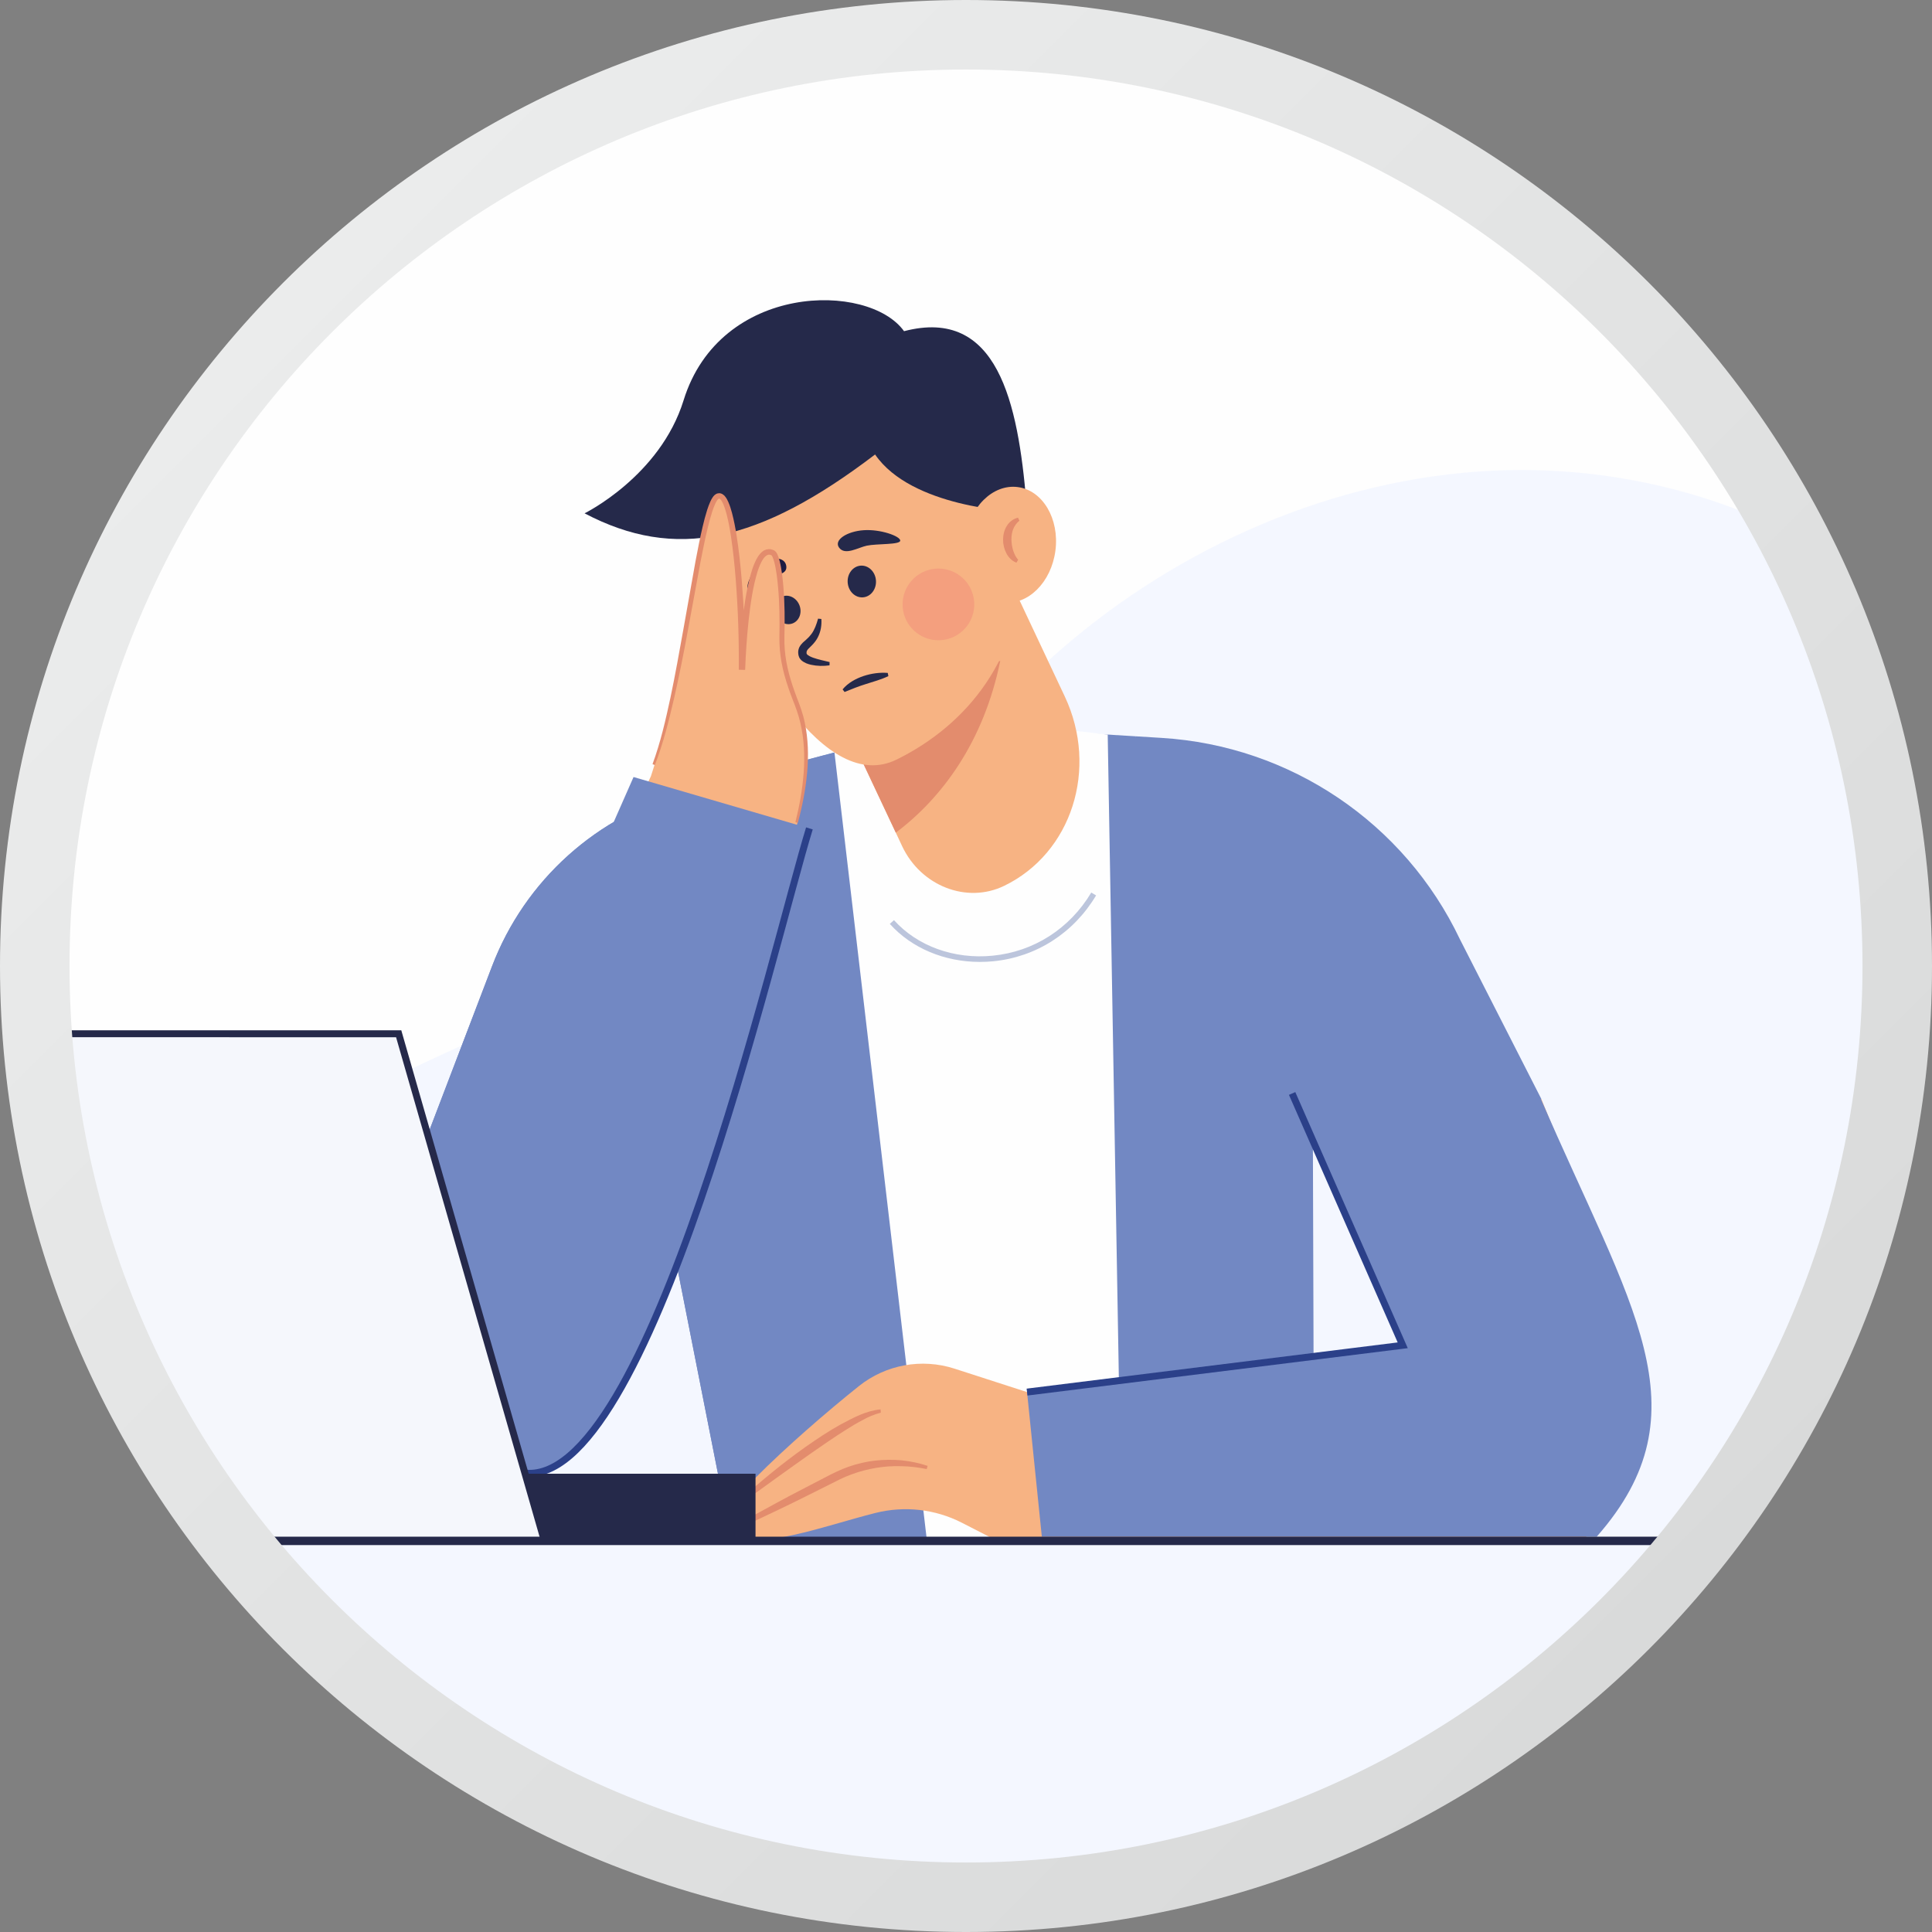 <?xml version="1.0" encoding="UTF-8"?> <!-- Creator: CorelDRAW 2019 (64-Bit) --> <svg xmlns="http://www.w3.org/2000/svg" xmlns:xlink="http://www.w3.org/1999/xlink" xmlns:xodm="http://www.corel.com/coreldraw/odm/2003" xml:space="preserve" width="278.002mm" height="278.002mm" style="shape-rendering:geometricPrecision; text-rendering:geometricPrecision; image-rendering:optimizeQuality; fill-rule:evenodd; clip-rule:evenodd" viewBox="0 0 278002 278002"><rect x="0" y="0" width="278002" height="278002" fill="#808080" stroke="none"/> <defs> <style type="text/css"> <![CDATA[ .str0 {stroke:#2B4089;stroke-width:1000;stroke-miterlimit:22.926} .fil11 {fill:none} .fil3 {fill:#FEFEFE} .fil0 {fill:#FEFEFE} .fil10 {fill:#7288C3} .fil4 {fill:#F7B383;fill-rule:nonzero} .fil9 {fill:#F49F7E;fill-rule:nonzero} .fil12 {fill:#F5F7FC;fill-rule:nonzero} .fil6 {fill:#E38C6D;fill-rule:nonzero} .fil5 {fill:#BCC5DC;fill-rule:nonzero} .fil2 {fill:#7288C3;fill-rule:nonzero} .fil13 {fill:#2B4089;fill-rule:nonzero} .fil7 {fill:#25294A;fill-rule:nonzero} .fil8 {fill:#1B1B43;fill-rule:nonzero} .fil1 {fill:#F4F7FF;fill-rule:nonzero} .fil14 {fill:url(#id1);fill-rule:nonzero} ]]> </style> <clipPath id="id0"> <path d="M139001 147.7c76686.6,0 138853.4,62166.7 138853.4,138853.3 0,76686.6 -62166.8,138853.3 -138853.4,138853.3 -76686.6,0 -138853.4,-62166.7 -138853.4,-138853.3 0,-76686.6 62166.8,-138853.3 138853.4,-138853.3z"></path> </clipPath> <linearGradient id="id1" gradientUnits="userSpaceOnUse" x1="237289.6" y1="237289.6" x2="40712.4" y2="40712.4"> <stop offset="0" style="stop-opacity:1; stop-color:#D9DADA"></stop> <stop offset="1" style="stop-opacity:1; stop-color:#EBECEC"></stop> </linearGradient> </defs> <g id="Слой_x0020_1">  <path class="fil0" d="M139001 147.7c76686.6,0 138853.4,62166.7 138853.4,138853.3 0,76686.6 -62166.8,138853.3 -138853.4,138853.3 -76686.6,0 -138853.4,-62166.7 -138853.4,-138853.3 0,-76686.6 62166.8,-138853.3 138853.4,-138853.3z"></path> <g style="clip-path:url(#id0)"> <g id="_1889147872992"> <path id="1" class="fil1" d="M181315.9 270112.7l-166166.8 0c-1863.1,-1952.8 -3672,-3953.7 -5415.6,-5990.8 -16175.2,-18906.8 -26587.1,-41312.6 -20237,-67162.7 241,-981 504.4,-1951.6 791.1,-2917.3 46925.7,-33145.9 87030.5,-48703.9 112231.3,-58560.6 20560.4,-8039.8 33512.6,-27563.8 50059.3,-41953.6 17163.5,-14923.1 39341.4,-24694 62154.8,-25796.6 1402.7,-68 2811.6,-102 4214.4,-102 21430.2,0 42790.1,7892.2 57512.8,22633.6 11026.1,11029.1 18088.8,25466.8 21381.3,40575.7 5555.9,25479.3 275.6,53384.5 -15059.7,75244.8 -15522.2,22118.1 -39892.7,36963.1 -64707.3,48609.4 -7104.1,3330.7 -14293.1,6457.8 -21547.9,9429.3 -5044.4,2066.8 -10112.4,4056.1 -15210.7,5990.8z"></path> <g> <g> <path class="fil2" d="M163355.6 105944.1l-28024.2 -1701 -36566.8 9662.2c-12823.6,3385.4 -23236,12742.1 -27961.8,25128.9l-22846.6 59833 44895.7 -39782.8 12366.3 62637.2 83875.9 -269.9 -269.8 -86966.5 -25468.7 -28541.1z"></path> <path class="fil2" d="M120072.2 108275.2l-21307.6 5630.1c-12823.6,3385.4 2137,12037.3 -2588.7,24424l-3323.9 20755.1 12366.1 62637.2 28138.5 -90.6 -13284.4 -113355.8z"></path> <path class="fil2" d="M98764.6 113905.3c-12823.6,3385.4 -23236,12742.1 -27961.8,25128.8l-22846.6 59833.1 44895.8 -39782.8 8489.7 -33216.4 2474.8 -10363 -5051.9 -1599.7z"></path> <polygon class="fil3" points="120072.2,108275.2 154874.4,105177.8 159392.3,105705.1 161391.1,221115.8 133451.7,222325.3 "></polygon> <path class="fil4" d="M236391.7 202465c-138.6,9292.2 -4186.4,15783.9 -9259.6,19526.1l-10298.3 -161.5 -2548.3 -41.6 -56.6 0 -12106.1 -27557.6 -23 -64.4 -10846.8 -24694 30532.5 -11338.9 11395.9 27969.2c2339,6186 3282.5,11637 3210.3,16362.7z"></path> <path class="fil4" d="M227938.9 191344.8l-80154.3 8967.2 -10429.5 -3370.2c-4719.9,-1524.4 -9892.2,-586.7 -13767.1,2510.2 -9094.7,7264.3 -23881.4,20653.6 -20049.9,21730.3 6453.6,1815.2 14880,-1579.9 22444,-3480.5 4177,-1048 8591.7,-552.2 12426.8,1411l5244.4 2686.4 79850.3 -11.2 4435.3 -30443.2z"></path> <path class="fil5" d="M140996.7 138413.4c-5078.6,0 -9821.9,-1976.4 -12958.3,-5472l599.9 -539.4c3357,3740.7 8663.6,5660 14188.8,5117.1 5922,-575.4 11096.1,-3886.6 14198.5,-9087.2l693.1 414.3c-3235.6,5422.3 -8633.4,8876 -14813.6,9475.9 -639.9,61 -1277.8,91.3 -1908.4,91.3z"></path> <path class="fil4" d="M144484.6 127469.4c-5371.4,2597.6 -11969,32.2 -14671,-5709.2l-911.3 -1944.5 -9242.5 -19637.9 -5652.6 -12024.1 27316.1 -13202.6 11895.2 25274.1c4887.2,10397.2 991.3,22542.9 -8733.9,27244.2z"></path> <path class="fil6" d="M143928.6 95104.6c-2403.8,11711.2 -8413.2,19734.9 -15026.3,24711.1l-9242.5 -19637.9 24268.8 -5073.2z"></path> <path class="fil4" d="M147131.5 80451.4c0,14142.6 -7974.5,23835.2 -18086.7,28832.7 -10408.6,5143.5 -21276.8,-14615.9 -26467.7,-27824.7 -5388.5,-13710.1 9444.1,-23992.8 21863.1,-23992.8 12417.5,0 22691.3,8843 22691.3,22984.8z"></path> <path class="fil7" d="M147693.3 72386.5c-1209.1,-14516.8 -4160,-28239.7 -17608.3,-24732.1 -5107.4,-7124 -26478.9,-6989.7 -31721.1,9946.5 -3381.5,10925.8 -14247.4,16264.2 -14247.4,16264.2 13037.9,6855 25056.7,4288.1 41803,-8467.9 5242.2,7661.4 20162.1,8199.2 20162.1,8199.2l1611.7 -1209.9z"></path> <path class="fil4" d="M151868.8 79217.1c-589,4583.6 -3970,7926.7 -7553.1,7466.9 -3584.6,-459.3 -6011.3,-4547.9 -5424.6,-9131.4 588.7,-4583.7 3970.2,-7926.7 7553.2,-7467 3582.6,459.7 6010.9,4547.9 5424.5,9131.5z"></path> <path class="fil6" d="M146683.4 74921.2c-867.8,716.4 -1152.8,1686.6 -1145,2724.1 7.8,513.3 87.4,1034.4 237.2,1530.6 157.7,495.8 370.4,964.1 727.3,1375.3l-239.2 407.3c-664.3,-217.8 -1160.2,-776.5 -1465.8,-1367.1 -311.3,-599.5 -463.1,-1268.1 -463.1,-1942.9 5.4,-671.8 155.7,-1368.4 531.5,-1963.6 362.6,-597.2 968.3,-1060 1619.5,-1193.5l197.6 429.8z"></path> <path class="fil7" d="M126045 83539c83.5,1259.2 -759.5,2340.5 -1883.6,2415.1 -1124,74.5 -2102.1,-886.1 -2185.6,-2145.3 -83.5,-1259.2 759.5,-2340.5 1881.6,-2415.1 1124.1,-74.5 2103.7,886.1 2187.6,2145.3z"></path> <path class="fil7" d="M115036.1 87099.9c414,1067 -24.4,2231 -977.6,2601.1 -953.2,368.4 -2060.2,-199.2 -2474.2,-1266.2 -411.9,-1069.3 24.9,-2233.4 978.1,-2602.3 952.9,-368.4 2059.8,198.4 2473.7,1267.4z"></path> <path class="fil7" d="M129538.3 77775.8c41.9,639.1 -3354.7,433.7 -4813.1,742 -1247.5,262.8 -3144.3,1476.6 -3998.5,265.2 -773,-1093 1165.6,-2332.4 3567.5,-2491.6 2403.8,-159.5 5200.6,844.9 5244.1,1484.4z"></path> <path class="fil8" d="M107648.4 84803.6c381.7,523.8 2115.3,-1277.8 3112,-1739.9 850.7,-394.5 2660.1,-355.6 2361.9,-1722.4 -267.5,-1232.4 -2116.9,-1271.9 -3537.2,-237.2 -1418.4,1034.8 -2318.4,3176.1 -1936.7,3699.5z"></path> <path class="fil7" d="M121244.7 99196.3c778.5,-936.2 1887.4,-1541.5 3013.4,-1921.3 1135.3,-372.3 2304.8,-535.4 3484,-448l87.4 463.2c-1070.9,508.7 -2155,791.7 -3199,1129.5 -1054.2,326.5 -2043.2,714 -3100.8,1154.3l-285 -377.7z"></path> <path class="fil7" d="M118188.2 89066.9c58.6,877.1 -70.3,1813.2 -524.2,2667.5 -218.2,427.5 -533.5,812.6 -850.3,1133.7 -313.8,320.7 -632.5,588.6 -706.7,780.4 -24.4,98.7 -68.3,174.4 -45.4,318.8 -5.8,87.4 19,93.2 13.2,106.4 3.9,21 38.1,51.3 59,89.3 147.9,168.9 505.2,341.7 860.1,472.6 732.6,260.1 1562.4,436.8 2380.9,630.5l-11.3 472.6c-881,119.9 -1756.6,114.1 -2664,-83.5 -453.9,-111.9 -922.5,-243.1 -1401.3,-658.6 -109.9,-123.4 -229.8,-256.6 -305.6,-429 -78,-186.3 -127.3,-382 -125.4,-511 -43.5,-279.2 15.2,-634.1 151.9,-926.4 313.3,-575.4 706.6,-829.8 995.1,-1099.6 301.7,-261.7 546.7,-529.6 766.8,-831.3 436.9,-605.7 710.2,-1369.1 936.2,-2179.8l471 47.4z"></path> <path class="fil9" d="M135029.3 92127.7c-2692.3,0 -4961.4,-2090.5 -5141.6,-4817 -187.9,-2842.6 1963.2,-5299.6 4805.3,-5487.9 116.1,-7.8 231.9,-11.6 346,-11.6 2693.9,0 4961,2090.4 5141.2,4816.2 189.9,2842.1 -1961.2,5300.7 -4803.4,5488.6 -117.7,7.8 -231.8,11.7 -347.5,11.7z"></path> <path class="fil4" d="M112611.7 93760.4c-302,-4638.4 504.8,-15525.7 -2318.4,-14315.8 -2823.1,1209.5 -3527.9,16933.9 -3527.9,16933.9 0,0 -404.1,-26209.8 -3428.8,-25000.3 -3024.7,1209.8 -3024.7,20162.8 -9677.5,40324.8l-37367.7 78916.5c-4494.3,9493.3 1167.5,20678.4 11479.4,22673.8 7564.4,1463.8 15102,-2641.1 17978.4,-9789.6 9679.4,-24048.8 27454.7,-75945 29180.6,-86053.4 1412.9,-8267.2 1048.3,-11842.1 501.2,-13966.7 -900,-3512.8 -2584,-6106 -2819.3,-9723.2z"></path> <path class="fil6" d="M93894.4 109958.1c1143.1,-3108.2 1891,-6358.8 2586,-9605.6 687.6,-3252.2 1262.7,-6527.7 1855.2,-9802.8l1752.3 -9835.8c309.4,-1638.5 628.6,-3275.9 1012.2,-4907.4 193.3,-815.8 400.7,-1629.2 658.5,-2439.2 133.2,-404.6 275.3,-808.4 459.8,-1211 90.8,-201.1 199.1,-402.3 334.2,-603.8 146,-190.7 301.8,-431.8 694.7,-553.7l-30.3 8.6c115.7,-23.3 241.1,-36.9 360.7,-38.1 112.2,17.1 222.1,60.2 330.4,101.8 169,101.7 332.4,231.8 421.7,359.8 220.2,258.7 341.7,522.3 463.2,785.2 231.4,526.8 398.4,1056.1 537.4,1587.6 282.6,1063.2 480.3,2131.3 653.1,3202.2 335.8,2141.3 567.6,4290 745.8,6441.5 349.5,4303.6 535.5,8615.8 493.9,12937l-917.1 -19.1c100.6,-2439.9 284.6,-4862.4 560.3,-7285.2 294.3,-2420.9 632.1,-4843.8 1393.5,-7216.9 208.9,-590.2 436.5,-1179.2 787.9,-1743 184,-277.6 391.4,-557.9 698.8,-785.5 290.5,-245.3 744.4,-362.6 1158.3,-305.9 96.7,22.1 189.8,57.8 282.6,88.9 97.1,41.9 174.8,40.4 296.3,147.9 57,44.3 110.3,92.4 159.6,141.7 43.5,47.4 58.6,84.7 87.3,127.8 49.3,82.3 113.8,173.5 142.5,250.4 142.1,318.8 235.3,626.3 313,933.4 157.7,612.7 248.9,1221.2 338.2,1830.7 314.9,2436.5 398.7,4874.9 377.8,7312.9 -7.4,1228.5 -85.4,2420.9 20.9,3601.6 94.8,1185 311.4,2360.4 617,3514.7 309.5,1156.3 698.5,2293.6 1126,3421.1 436.4,1116.7 873.2,2299.4 1118.2,3503.4 520.3,2411.2 577.1,4890.7 353.4,7321.4 -224,2432.1 -698.9,4829.7 -1334.9,7178.8l-349.4 -91.2c586.6,-2343.3 1011.8,-4727.7 1190.4,-7127.7 174.7,-2396.4 70.2,-4818.8 -474.5,-7143 -264,-1169.5 -666.6,-2270.7 -1122.1,-3406 -438.8,-1137.3 -845.3,-2293.6 -1167.9,-3478.6 -322.7,-1186.5 -554.5,-2401.5 -662.4,-3633.9 -118.1,-1236.2 -45.9,-2472.1 -47.4,-3666.4 5.4,-2409.3 -93.2,-4828.3 -416.2,-7199.1 -88.9,-588.6 -182.2,-1180.8 -332,-1741 -72.2,-280 -159.6,-553.7 -266,-787.9 -24.5,-65.9 -57.1,-93.5 -81.5,-143.6 -30.3,-63.3 -51.3,-67.6 -51.3,-67.6 22.9,-15.1 -64.4,-31 -106.3,-46.9 -49.3,-14.8 -98.7,-38.9 -148,-52.1 -357.2,-57 -744.3,258.6 -1033.2,737.4 -288.5,469 -501.3,1016.5 -692.7,1569 -708.6,2254.3 -1036.7,4663.6 -1310.4,7052.3 -258.2,2394.1 -425.2,4813 -508.7,7216.5l-917.1 -20.6c40,-4283.5 -100.5,-8580.1 -429,-12856.6 -165.4,-2137.9 -381.7,-4272.2 -702.4,-6384.1 -161.5,-1054.1 -351.4,-2105.2 -617.4,-3124 -128.9,-509.9 -286.5,-1010.4 -484.2,-1468.9 -98.6,-224.8 -214.3,-454.3 -345.1,-604.1 -61,-96 -129.3,-124.3 -176.7,-168.2 -21,2.3 -36.1,-12.4 -53.2,-20.5 -13.6,12 -22.9,12.3 -41.9,2.7l-28.4 8.5c-15.1,-1.6 -146.3,95.9 -239.2,238.8 -97,145.2 -189.8,308.7 -269.8,486.9 -165,352.9 -303.6,734.6 -431,1120.6 -252.4,774.9 -461.3,1574 -657,2377 -387.1,1607.5 -715.6,3236.7 -1032.8,4867.8l-1809.3 9820.3c-596,3277.1 -1249.1,6546.7 -1988,9797 -755.6,3247.2 -1559,6495.5 -2770,9622.7l-336.3 -130.9z"></path> <path class="fil6" d="M105448 219763.9c2162.8,-1264.6 4359.2,-2466.3 6561.9,-3652.9 2196.5,-1198.2 4433.4,-2322.3 6647.3,-3486 1091.5,-573.4 2260.9,-1162.1 3480.1,-1585.7 1220.8,-417.4 2481.5,-723 3761.3,-865.4 1279.7,-142.5 2568.8,-157.7 3844.7,-43.9 1270.5,140.5 2531.2,387.5 3730.9,799.5l-123.4 457.3c-1213.4,-237.2 -2436.1,-398.7 -3660.7,-411.9 -1222.7,-39.6 -2443.4,41.9 -3643.2,245 -1198.2,203.1 -2377.4,505.1 -3510.8,932.2 -1147,400.7 -2202.3,972.3 -3334.1,1539.9 -2244.3,1109 -4467.5,2255.5 -6728.9,3330.3 -2253.9,1086 -4515.3,2154.9 -6810.8,3162.9l-214.3 -421.3z"></path> <path class="fil6" d="M106613.6 215759.6c1456.5,-1378.4 2979.3,-2673.3 4532.4,-3932.1 1549.2,-1266.5 3145.8,-2474.1 4778.9,-3634.2 1644.3,-1146.6 3307.4,-2270.7 5077.1,-3244.9 1775.2,-930.3 3582.7,-1947.9 5703.4,-2145.2l40 470.6c-917.1,241.1 -1811.3,598.3 -2664,1093.8 -871.3,436.8 -1706.8,968.3 -2540.5,1490.6 -1666.8,1053.8 -3294.1,2189.1 -4921,3319 -1629.2,1133.3 -3229.7,2312.2 -4853.1,3461.1 -1614,1162.1 -3220.3,2338.9 -4851.1,3485.9l-302.1 -364.6z"></path> <polygon class="fil6" points="202012.5,194771.7 201982.2,193562.3 212736.3,193292.8 212764.7,194502.2 "></polygon> <path class="fil4" d="M227132.1 221991.1l-9275.2 -146.4 -1023.1 -15.1 -7.8 -41.6 0 0 6677.6 0 2751.3 -18888.1c1773.3,-693.1 3700.3,-1070.9 5717,-1070.9 1532.2,0 3016.9,216.7 4419.8,636 -138.6,9292.2 -4186.4,15783.9 -9259.6,19526.1z"></path> <path class="fil4" d="M216826 221788c-379.7,-1346.2 -580.8,-2764.5 -580.8,-4234.2 0,-6668.2 4144.8,-12362.3 10007.8,-14651.9 1.9,-2 1.9,-2 1.9,-2l-2751.3 18888.1 -6677.6 0z"></path> <path class="fil10" d="M91163.4 111808.3l25306.3 7393.3c-5045.9,16319.2 -22716.5,95714.1 -40913.3,92861.6l-11417.4 -38939.9 27024.4 -61315z"></path> <path class="fil2" d="M210076.2 135162.7c-7968.5,-16757.7 -24412.9,-27855.4 -42938.3,-28984.9l-3782.3 -233.7 27255.4 62064.2 11231.2 25571.3 -54057.6 6732.4 2127.6 20803.8 79845.8 0c15957.9,-18132.7 4787,-33219.1 -8022.2,-62961l53.2 -19.8 -11712.8 -22972.3z"></path> <path class="fil11 str0" d="M116469.7 119201.6c-5045.9,16319.2 -23046.9,95582 -41243.8,92729.4"></path> <polygon class="fil7" points="62744.9,221740.6 108713.8,221740.6 108713.8,212063.1 62744.9,212063.1 "></polygon> <polygon class="fil12" points="78336.6,221740.6 5349.1,221740.6 -15619.4,148753.6 57367.7,148753.6 "></polygon> <g> <path class="fil13" d="M201384.9 193780.4l-15914.4 -36235.5 914.6 -401.6 15914.4 36235.5 -395.6 696.4 -519 -294.8zm914.6 -401.6l269.5 613.6 -665.1 82.8 395.6 -696.4zm-54576.6 6437.6l54057.6 -6732.4 123.4 991.2 -54057.6 6732.4 -123.4 -991.2z"></path> </g> <polygon class="fil7" points="4868.3,221885.3 -16282.2,148254.1 57743.5,148254.1 78816.6,221604.1 77856.6,221877.2 56992,149253 -14962.5,149243.6 5754.1,221364.2 6048.4,222325.3 5648.2,222325.3 "></polygon> </g> <polygon class="fil7" points="-59035,222325.3 338292.6,222325.3 338292.6,221115.8 -59035,221115.8 "></polygon> </g> </g> </g> <path class="fil11" d="M139001 147.7c76686.6,0 138853.4,62166.7 138853.4,138853.3 0,76686.6 -62166.8,138853.3 -138853.4,138853.3 -76686.6,0 -138853.4,-62166.7 -138853.4,-138853.3 0,-76686.6 62166.8,-138853.3 138853.4,-138853.3z"></path> <path class="fil14" d="M139001 -0.1c38383.5,0 73133.8,15558.5 98288.2,40712.9 25154.4,25154.4 40712.9,59904.7 40712.9,98288.2 0,38383.5 -15558.5,73133.8 -40712.9,98288.2 -25154.4,25154.4 -59904.7,40712.9 -98288.2,40712.9 -38383.5,0 -73133.8,-15558.5 -98288.2,-40712.9 -25154.4,-25154.4 -40712.9,-59904.7 -40712.9,-98288.2 0,-38383.5 15558.5,-73133.8 40712.9,-98288.2 25154.4,-25154.4 59904.7,-40712.9 98288.2,-40712.9zm91216.4 47784.7c-23343.8,-23343.8 -55593.8,-37782.5 -91216.4,-37782.5 -35622.6,0 -67872.6,14438.7 -91216.4,37782.5 -23343.8,23343.8 -37782.5,55593.8 -37782.5,91216.4 0,35622.6 14438.7,67872.6 37782.5,91216.4 23343.8,23343.8 55593.8,37782.5 91216.4,37782.5 35622.6,0 67872.6,-14438.7 91216.4,-37782.5 23343.8,-23343.8 37782.5,-55593.8 37782.5,-91216.4 0,-35622.6 -14438.7,-67872.6 -37782.5,-91216.4z"></path> </g> </svg> 